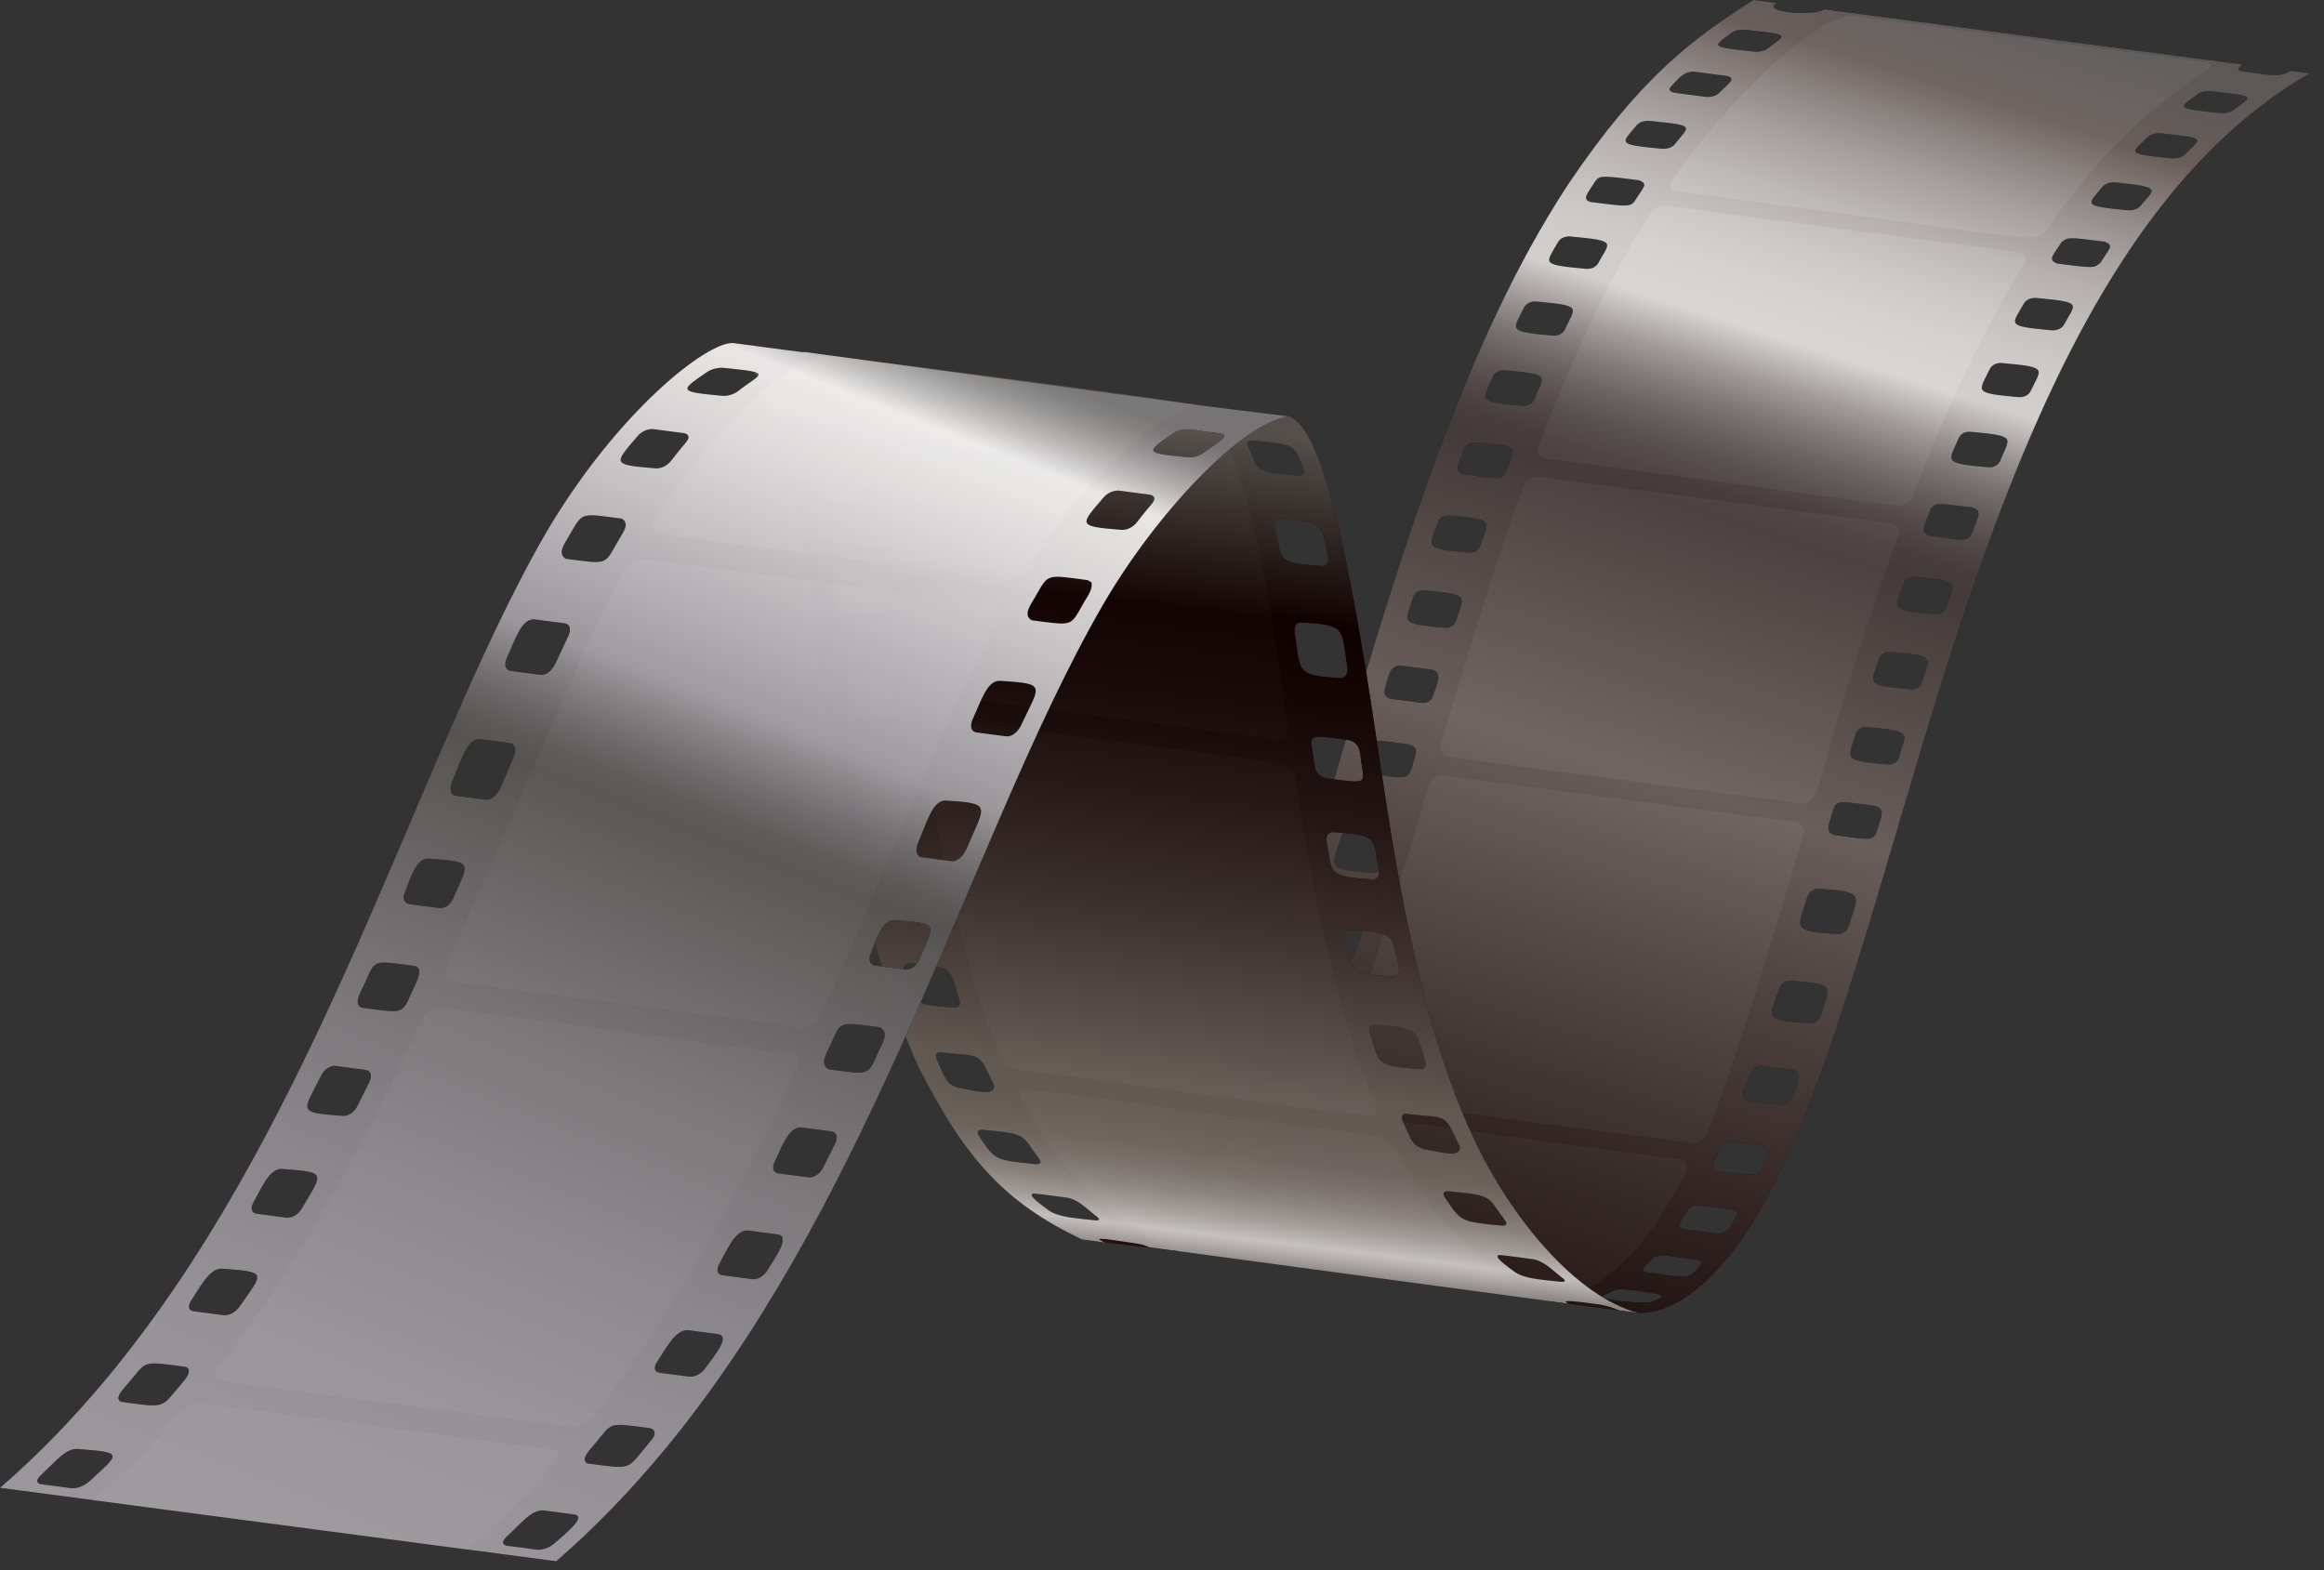 <?xml version="1.0" encoding="UTF-8"?> <svg xmlns="http://www.w3.org/2000/svg" width="148" height="100" viewBox="0 0 148 100" fill="none"><rect x="0" y="0" width="148" height="100" fill="#333333" stroke="none"/><path opacity="0.9" d="M147.083 4.676L145.874 4.516C145.076 4.976 144.656 4.776 142.777 4.533C142.701 4.51 142.6 4.478 142.524 4.454C142.648 4.2 142.725 4.155 142.803 4.11L116.208 0.6C115.44 1.047 112.109 0.786 113.137 0.195L111.663 0C107.803 2.462 104.482 4.893 99.85 11.76C99.849 11.762 99.847 11.764 99.846 11.767C99.843 11.771 99.841 11.775 99.838 11.779C96.548 16.803 93.883 22.698 91.577 28.907C89.27 35.12 87.322 41.645 85.468 47.925C83.015 56.233 80.795 63.846 78.189 69.475H78.187C75.643 74.966 72.726 78.572 68.9 78.94L75.09 79.689C78.522 79.215 81.216 76.102 83.573 71.361C84.29 70.469 83.364 70.73 106.92 73.839C107.425 73.899 107.547 74.253 107.381 74.6C105.024 79.341 102.096 82.392 98.664 82.867L104.32 83.616C107.68 83.663 111.062 79.643 113.606 74.154H113.608C116.216 68.522 118.437 60.902 120.886 52.608C122.741 46.325 124.691 39.795 127 33.579C129.308 27.367 131.976 21.468 135.269 16.443C138.513 11.492 142.367 7.392 147.083 4.676ZM136.313 13.115C136.14 13.314 135.811 13.422 135.476 13.389C132.555 13.104 132.924 13.078 133.902 11.881C134.08 11.686 134.402 11.585 134.742 11.619C137.893 11.934 137.111 12.088 136.313 13.115ZM139.13 9.852C138.943 10.026 138.605 10.116 138.269 10.082C135.332 9.784 135.697 9.778 136.788 8.713C136.979 8.545 137.319 8.459 137.655 8.493C140.698 8.805 140.125 8.823 139.13 9.852ZM142.233 7.012C142.029 7.16 141.679 7.233 141.343 7.198C138.435 6.892 138.758 6.888 139.963 5.985C140.169 5.846 140.52 5.779 140.856 5.815C143.907 6.141 143.329 6.132 142.233 7.012ZM118.106 1.029L140.401 3.972C140.858 4.067 140.792 4.15 140.805 4.277C139.853 5.088 135.454 7.19 130.265 14.728C129.503 15.53 130.172 15.268 106.844 12.188C106.401 12.15 106.26 11.874 106.413 11.579C109.742 6.742 115.658 0.812 118.106 1.029ZM98.487 29.201C98.027 29.099 97.853 28.858 97.952 28.464C99.999 23.106 102.33 18.012 105.12 13.549C105.273 13.295 105.53 13.08 106.23 13.123L128.525 16.066C128.987 16.162 129.13 16.363 128.973 16.698C126.183 21.161 123.852 26.255 121.805 31.613C121.603 32.058 121.515 32.275 120.294 32.138C118.177 31.901 112.716 31.079 98.487 29.201ZM120.893 34.069C115.126 50.011 116.302 51.242 114.626 51.162L92.331 48.219C91.68 48.074 91.725 47.666 91.747 47.47C93.369 41.99 95.076 36.351 97.04 30.92C97.231 30.531 97.561 30.354 98.051 30.377L120.346 33.32C120.999 33.464 120.928 33.872 120.893 34.069ZM110.297 2.069C110.503 1.93 110.854 1.863 111.191 1.899C114.247 2.226 113.662 2.217 112.567 3.096C112.36 3.247 112.019 3.318 111.677 3.282C108.769 2.974 109.093 2.971 110.297 2.069ZM106.393 5.531C106.95 4.954 107.241 4.501 107.989 4.577L109.929 4.833C110.671 4.954 110.004 5.376 109.464 5.936C109.274 6.113 108.945 6.201 108.603 6.166L106.663 5.91C106.346 5.859 106.24 5.71 106.393 5.531ZM104.236 7.965C104.414 7.77 104.735 7.669 105.075 7.703C108.076 8.002 107.586 7.989 106.647 9.199C106.474 9.398 106.145 9.506 105.81 9.473C102.899 9.187 103.254 9.168 104.236 7.965ZM101.055 12.391C101.109 12.272 101.208 12.131 101.323 11.955C101.419 11.808 101.516 11.661 101.614 11.516C101.771 11.291 101.945 11.244 102.404 11.26C102.762 11.273 103.339 11.347 104.365 11.478C104.913 11.686 104.715 11.874 104.394 12.36C104.393 12.361 104.393 12.361 104.393 12.362C104.389 12.368 104.386 12.372 104.382 12.378C104.286 12.525 104.19 12.673 104.094 12.822C103.914 13.045 103.762 13.107 103.278 13.086C102.917 13.071 102.344 12.997 101.345 12.87C100.977 12.816 100.961 12.599 101.055 12.391ZM99.24 15.388C99.387 15.159 99.696 15.032 100.029 15.063C103.034 15.346 102.524 15.381 101.763 16.786C101.617 17.023 101.314 17.151 100.975 17.119C98.049 16.844 98.433 16.82 99.24 15.388ZM97.067 19.56C97.204 19.314 97.506 19.175 97.838 19.205C100.83 19.478 100.33 19.537 99.64 21.014C99.504 21.268 99.208 21.407 98.869 21.376C95.934 21.105 96.341 21.062 97.067 19.56ZM95.082 23.961C95.21 23.699 95.499 23.555 95.835 23.585C98.813 23.854 98.347 23.877 97.697 25.463C97.573 25.724 97.276 25.874 96.942 25.844C94.008 25.58 94.41 25.552 95.082 23.961ZM93.051 29.097C93.121 28.909 93.191 28.721 93.262 28.533C93.6 28.106 93.6 28.106 95.938 28.403C96.539 28.592 96.342 28.91 96.121 29.506C95.675 30.707 95.796 30.543 93.234 30.205C92.64 30.016 92.831 29.69 93.051 29.097ZM91.579 33.232C91.69 32.959 91.974 32.802 92.304 32.831C95.29 33.092 94.802 33.171 94.257 34.797C94.147 35.072 93.869 35.224 93.53 35.194C90.591 34.932 91.016 34.878 91.579 33.232ZM90.008 38.006C90.113 37.731 90.394 37.571 90.723 37.6C93.69 37.858 93.225 37.936 92.712 39.574C92.607 39.854 92.331 40.01 91.993 39.979C89.049 39.717 89.482 39.663 90.008 38.006ZM88.176 43.958C88.407 43.186 88.45 42.324 89.233 42.393L91.173 42.649C91.947 42.785 91.48 43.589 91.247 44.363C91.148 44.637 90.868 44.796 90.535 44.766L88.595 44.51C88.274 44.453 88.11 44.236 88.176 43.958ZM86.937 48.127C87.288 46.941 87.153 47.071 89.748 47.414C90.352 47.603 90.19 47.921 90.011 48.525C89.661 49.711 89.801 49.619 87.182 49.274C86.598 49.078 86.757 48.735 86.937 48.127ZM85.43 53.211C85.551 52.864 85.842 52.656 86.173 52.681C89.137 52.905 88.685 53.018 88.064 55.071C87.943 55.413 87.657 55.609 87.317 55.582C84.344 55.346 84.819 55.252 85.43 53.211ZM83.636 59.036C83.757 58.712 84.049 58.519 84.378 58.545C87.341 58.779 86.896 58.885 86.269 60.79C86.146 61.11 85.859 61.292 85.518 61.264C82.546 61.017 83.024 60.947 83.636 59.036ZM75.474 79.013C75.088 79.158 71.946 78.834 72.403 78.608C73.085 78.313 73.154 78.119 73.889 78.203C76.981 78.558 76.295 78.658 75.474 79.013ZM78.068 77.236C77.91 77.369 77.597 77.428 77.252 77.39L75.312 77.134C74.61 77.025 75.083 76.775 75.582 76.231C75.739 76.08 76.053 76.005 76.382 76.04L78.322 76.296C79.028 76.409 78.594 76.732 78.068 77.236ZM80.384 74.383C80.241 74.573 79.939 74.67 79.596 74.635L77.656 74.379C76.922 74.258 77.444 73.797 77.843 73.135C77.986 72.928 78.29 72.815 78.62 72.847L80.56 73.103C81.291 73.225 80.809 73.738 80.384 74.383ZM82.732 70.075H82.73C82.649 70.25 82.568 70.423 82.486 70.594C82.123 70.975 82.123 70.975 79.777 70.676C79.226 70.456 79.407 70.212 79.658 69.673H79.66C79.741 69.498 79.822 69.321 79.902 69.143C80.262 68.736 80.262 68.736 82.599 69.034C83.18 69.213 82.984 69.533 82.732 70.075ZM83.671 66.431C80.69 66.172 81.187 66.103 81.814 64.39C81.937 64.099 82.23 63.93 82.56 63.958C85.508 64.208 85.089 64.287 84.429 66.015C84.304 66.297 84.007 66.46 83.671 66.431ZM85.128 69.811C84.666 69.71 84.505 69.484 84.621 69.1C86.884 63.888 88.871 57.203 90.984 50.053C91.256 49.371 91.802 49.395 91.982 49.403L114.277 52.346C114.936 52.493 114.888 52.993 114.837 53.202C111.402 64.829 109.641 69.866 108.809 71.916C108.432 72.845 107.881 72.796 107.423 72.754L85.128 69.811ZM105.14 82.929C104.752 83.075 101.611 82.75 102.069 82.524C102.751 82.229 102.82 82.035 103.555 82.12C106.646 82.474 105.961 82.574 105.14 82.929ZM107.733 81.152C107.575 81.285 107.262 81.344 106.917 81.306L104.977 81.05C104.275 80.941 104.748 80.691 105.247 80.147C105.404 79.996 105.718 79.921 106.047 79.956L107.987 80.212C108.685 80.323 108.262 80.646 107.733 81.152ZM110.05 78.299C109.909 78.486 109.599 78.585 109.262 78.551L107.322 78.295C106.588 78.174 107.11 77.713 107.509 77.051C107.651 76.844 107.956 76.731 108.286 76.763L110.226 77.019C110.947 77.14 110.475 77.653 110.05 78.299ZM112.617 73.478C112.576 73.622 112.491 73.791 112.398 73.991H112.396C112.315 74.166 112.233 74.339 112.152 74.51C112.018 74.774 111.842 74.833 111.275 74.8C110.913 74.779 110.356 74.708 109.443 74.591C109.054 74.522 109.03 74.27 109.136 73.997C109.181 73.882 109.249 73.748 109.324 73.588H109.326C109.407 73.413 109.488 73.236 109.568 73.058C109.694 72.796 109.852 72.738 110.26 72.738C110.608 72.738 111.189 72.812 112.265 72.949C112.64 73.025 112.688 73.232 112.617 73.478ZM114.095 69.931C113.97 70.212 113.672 70.375 113.337 70.346C110.356 70.089 110.853 70.017 111.48 68.305C111.603 68.014 111.896 67.845 112.226 67.873L114.166 68.129C114.939 68.27 114.387 69.166 114.095 69.931ZM115.936 64.706C115.815 65.021 115.52 65.207 115.185 65.18C112.209 64.936 112.691 64.858 113.302 62.952C113.423 62.628 113.715 62.435 114.045 62.461C117.004 62.694 116.562 62.801 115.936 64.706ZM117.73 58.987C117.611 59.323 117.318 59.524 116.984 59.498C114.02 59.266 114.483 59.179 115.097 57.127C115.218 56.78 115.51 56.572 115.84 56.597C118.803 56.82 118.351 56.935 117.73 58.987ZM119.677 52.44C119.326 53.626 119.462 53.534 116.849 53.189C116.265 52.994 116.423 52.651 116.603 52.042C116.953 50.856 116.819 50.986 119.414 51.329C120.016 51.519 119.856 51.836 119.677 52.44ZM120.913 48.279C120.813 48.553 120.533 48.711 120.201 48.682C117.255 48.425 117.695 48.355 118.191 46.714C118.293 46.434 118.564 46.279 118.899 46.308C121.855 46.569 121.406 46.636 120.913 48.279ZM122.379 43.49C122.275 43.766 121.993 43.925 121.66 43.895C118.688 43.633 119.154 43.559 119.675 41.921C119.78 41.646 120.061 41.486 120.39 41.515C123.357 41.773 122.892 41.852 122.379 43.49ZM123.924 38.712C123.816 38.983 123.531 39.138 123.197 39.109C120.243 38.848 120.684 38.787 121.245 37.148C121.356 36.876 121.64 36.718 121.971 36.747C124.946 37.006 124.47 37.083 123.924 38.712ZM125.787 33.422C125.341 34.623 125.457 34.458 122.9 34.12C122.306 33.931 122.497 33.605 122.717 33.013C122.787 32.825 122.857 32.637 122.928 32.449C123.266 32.022 123.266 32.022 125.604 32.319C126.203 32.509 126.007 32.828 125.787 33.422ZM127.363 29.379C127.238 29.64 126.942 29.789 126.608 29.76C123.658 29.498 124.091 29.432 124.748 27.877C124.876 27.615 125.165 27.471 125.502 27.501C128.49 27.771 127.997 27.832 127.363 29.379ZM129.306 24.93C129.171 25.18 128.868 25.322 128.534 25.292C125.602 25.024 126.006 24.979 126.732 23.476C126.869 23.23 127.171 23.091 127.503 23.121C130.497 23.393 129.994 23.455 129.306 24.93ZM131.429 20.702C131.284 20.936 130.975 21.066 130.641 21.035C127.691 20.76 128.113 20.712 128.906 19.303C129.052 19.074 129.362 18.947 129.695 18.978C132.676 19.26 132.194 19.289 131.429 20.702ZM134.048 16.294C133.952 16.441 133.856 16.589 133.76 16.738C133.352 17.085 133.352 17.085 131.01 16.786C130.475 16.578 130.673 16.352 130.988 15.87C131.085 15.723 131.182 15.576 131.279 15.431C131.689 15.094 131.689 15.094 134.03 15.393C134.587 15.606 134.374 15.797 134.048 16.294Z" fill="#160600"></path><path opacity="0.6" d="M92.333 48.219L114.628 51.162C116.303 51.241 115.128 50.011 120.895 34.069C120.93 33.873 121.001 33.465 120.348 33.32L98.053 30.377C97.564 30.354 97.233 30.532 97.042 30.92C95.078 36.35 93.371 41.989 91.749 47.47C91.727 47.666 91.681 48.074 92.333 48.219Z" fill="#41342A"></path><path opacity="0.6" d="M128.524 16.066L106.229 13.123C105.529 13.08 105.271 13.295 105.119 13.549C102.329 18.012 99.998 23.106 97.951 28.464C97.851 28.858 98.026 29.098 98.486 29.201C112.715 31.079 118.176 31.901 120.293 32.138C121.514 32.275 121.602 32.058 121.804 31.613C123.851 26.255 126.182 21.161 128.972 16.698C129.129 16.363 128.987 16.163 128.524 16.066Z" fill="#41342A"></path><path opacity="0.6" d="M106.842 12.188C130.17 15.267 129.502 15.529 130.263 14.728C135.452 7.19 139.851 5.088 140.803 4.277C140.79 4.15 140.856 4.067 140.399 3.972L118.105 1.029C115.657 0.812 109.741 6.743 106.411 11.579C106.258 11.874 106.399 12.15 106.842 12.188Z" fill="#41342A"></path><path opacity="0.6" d="M85.128 69.811L107.423 72.754C107.881 72.796 108.432 72.844 108.809 71.916C109.64 69.866 111.401 64.829 114.836 53.202C114.887 52.994 114.935 52.493 114.276 52.346L91.981 49.403C91.801 49.395 91.255 49.371 90.983 50.053C88.87 57.203 86.883 63.888 84.62 69.1C84.505 69.484 84.666 69.71 85.128 69.811Z" fill="#41342A"></path><path opacity="0.6" d="M107.379 74.599C107.545 74.252 107.423 73.898 106.918 73.838C83.362 70.729 84.288 70.468 83.571 71.36C81.214 76.101 78.52 79.214 75.088 79.688L98.662 82.865C102.095 82.392 105.022 79.34 107.379 74.599Z" fill="#41342A"></path><path opacity="0.8" d="M147.083 4.676L145.874 4.516C145.076 4.976 144.656 4.776 142.777 4.533C142.701 4.51 142.6 4.478 142.524 4.454C142.648 4.2 142.725 4.155 142.803 4.11L116.208 0.6C115.44 1.047 112.109 0.786 113.137 0.195L111.663 0C107.803 2.462 104.482 4.893 99.85 11.76C99.849 11.762 99.847 11.764 99.846 11.767C99.843 11.771 99.841 11.775 99.838 11.779C96.548 16.803 93.883 22.698 91.577 28.907C89.27 35.12 87.322 41.645 85.468 47.925C83.015 56.233 80.795 63.846 78.189 69.475H78.187C75.643 74.966 72.726 78.572 68.9 78.94L75.09 79.689L98.664 82.866L104.32 83.615C107.68 83.662 111.062 79.642 113.606 74.153H113.608C116.216 68.521 118.437 60.901 120.886 52.607C122.741 46.324 124.691 39.794 127 33.578C129.308 27.366 131.976 21.467 135.269 16.442C138.513 11.492 142.367 7.392 147.083 4.676ZM136.313 13.115C136.14 13.314 135.811 13.422 135.476 13.389C132.555 13.104 132.924 13.078 133.902 11.881C134.08 11.686 134.402 11.585 134.742 11.619C137.893 11.934 137.111 12.088 136.313 13.115ZM107.963 72.752C107.84 72.775 107.717 72.775 107.598 72.768C107.718 72.775 107.841 72.775 107.963 72.752ZM106.404 11.98C106.476 12.091 106.622 12.169 106.843 12.188C106.622 12.169 106.476 12.09 106.404 11.98ZM139.13 9.852C138.943 10.026 138.605 10.116 138.269 10.082C135.332 9.784 135.697 9.778 136.788 8.713C136.979 8.545 137.319 8.459 137.655 8.493C140.698 8.805 140.125 8.823 139.13 9.852ZM142.233 7.012C142.029 7.16 141.679 7.233 141.343 7.198C138.435 6.892 138.758 6.888 139.963 5.985C140.169 5.846 140.52 5.779 140.856 5.815C143.907 6.141 143.329 6.132 142.233 7.012ZM110.297 2.069C110.503 1.93 110.854 1.863 111.191 1.899C114.247 2.226 113.662 2.217 112.567 3.096C112.36 3.247 112.019 3.318 111.677 3.282C108.769 2.974 109.093 2.971 110.297 2.069ZM106.393 5.531C106.95 4.954 107.241 4.501 107.989 4.577L109.929 4.833C110.671 4.954 110.004 5.376 109.464 5.936C109.274 6.113 108.945 6.201 108.603 6.166L106.663 5.91C106.346 5.859 106.24 5.71 106.393 5.531ZM104.236 7.965C104.414 7.77 104.735 7.669 105.075 7.703C108.076 8.002 107.586 7.989 106.647 9.199C106.474 9.398 106.145 9.506 105.81 9.473C102.899 9.187 103.254 9.168 104.236 7.965ZM101.055 12.391C101.109 12.272 101.208 12.131 101.323 11.955C101.419 11.808 101.516 11.661 101.614 11.516C101.771 11.291 101.945 11.244 102.404 11.26C102.762 11.273 103.339 11.347 104.365 11.478C104.913 11.686 104.715 11.874 104.394 12.36C104.393 12.361 104.393 12.361 104.393 12.362C104.389 12.368 104.386 12.372 104.382 12.378C104.286 12.525 104.19 12.673 104.094 12.822C103.914 13.045 103.762 13.107 103.278 13.086C102.917 13.071 102.344 12.997 101.345 12.87C100.977 12.816 100.961 12.599 101.055 12.391ZM99.24 15.388C99.387 15.159 99.696 15.032 100.029 15.063C103.034 15.346 102.524 15.381 101.763 16.786C101.617 17.023 101.314 17.151 100.975 17.119C98.049 16.844 98.433 16.82 99.24 15.388ZM97.067 19.56C97.204 19.314 97.506 19.175 97.838 19.205C100.83 19.478 100.33 19.537 99.64 21.014C99.504 21.268 99.208 21.407 98.869 21.376C95.934 21.105 96.341 21.062 97.067 19.56ZM95.082 23.961C95.21 23.699 95.499 23.555 95.835 23.585C98.813 23.854 98.347 23.877 97.697 25.463C97.573 25.724 97.276 25.874 96.942 25.844C94.008 25.58 94.41 25.552 95.082 23.961ZM93.051 29.097C93.121 28.909 93.191 28.721 93.262 28.533C93.6 28.106 93.6 28.106 95.938 28.403C96.539 28.592 96.342 28.91 96.121 29.506C95.675 30.707 95.796 30.543 93.234 30.205C92.64 30.016 92.831 29.69 93.051 29.097ZM91.579 33.232C91.69 32.959 91.974 32.802 92.304 32.831C95.29 33.092 94.802 33.171 94.257 34.797C94.147 35.072 93.869 35.224 93.53 35.194C90.591 34.932 91.016 34.878 91.579 33.232ZM90.008 38.006C90.113 37.731 90.394 37.571 90.723 37.6C93.69 37.858 93.225 37.936 92.712 39.574C92.607 39.854 92.331 40.01 91.993 39.979C89.049 39.717 89.482 39.663 90.008 38.006ZM88.176 43.958C88.407 43.186 88.45 42.324 89.233 42.393L91.173 42.649C91.947 42.785 91.48 43.589 91.247 44.363C91.148 44.637 90.868 44.796 90.535 44.766L88.595 44.51C88.274 44.453 88.11 44.236 88.176 43.958ZM86.937 48.127C87.288 46.941 87.153 47.071 89.748 47.414C90.352 47.603 90.19 47.921 90.011 48.525C89.661 49.711 89.801 49.619 87.182 49.274C86.598 49.078 86.757 48.735 86.937 48.127ZM85.43 53.211C85.551 52.864 85.842 52.656 86.173 52.681C89.137 52.905 88.685 53.018 88.064 55.071C87.943 55.413 87.657 55.609 87.317 55.582C84.344 55.346 84.819 55.252 85.43 53.211ZM83.636 59.036C83.757 58.712 84.049 58.519 84.378 58.545C87.341 58.779 86.896 58.885 86.269 60.79C86.146 61.11 85.859 61.292 85.518 61.264C82.546 61.017 83.024 60.947 83.636 59.036ZM81.814 64.391C81.937 64.1 82.23 63.931 82.56 63.959C85.508 64.209 85.089 64.288 84.429 66.016C84.304 66.298 84.006 66.461 83.671 66.431C80.69 66.172 81.187 66.104 81.814 64.391ZM79.658 69.672H79.66C79.741 69.497 79.822 69.32 79.902 69.142C80.262 68.735 80.262 68.735 82.599 69.033C83.18 69.213 82.984 69.533 82.732 70.075H82.73C82.649 70.25 82.568 70.423 82.486 70.594C82.123 70.975 82.123 70.975 79.777 70.676C79.226 70.456 79.408 70.212 79.658 69.672ZM77.843 73.134C77.986 72.927 78.29 72.814 78.62 72.846L80.56 73.102C81.291 73.225 80.809 73.737 80.384 74.383C80.241 74.573 79.939 74.67 79.596 74.635L77.656 74.379C76.922 74.258 77.444 73.797 77.843 73.134ZM75.582 76.231C75.739 76.08 76.053 76.005 76.382 76.04L78.322 76.296C79.029 76.409 78.594 76.733 78.068 77.236C77.91 77.369 77.597 77.428 77.252 77.39L75.312 77.134C74.61 77.025 75.083 76.775 75.582 76.231ZM72.403 78.608C73.085 78.313 73.154 78.119 73.889 78.203C76.982 78.558 76.296 78.658 75.474 79.013C75.088 79.159 71.945 78.835 72.403 78.608ZM107.379 74.599C107.421 74.512 107.444 74.425 107.448 74.342C107.444 74.426 107.421 74.513 107.379 74.599C105.906 77.562 104.21 79.865 102.307 81.292C104.21 79.866 105.906 77.562 107.379 74.599ZM105.14 82.929C104.752 83.075 101.611 82.75 102.069 82.524C102.751 82.229 102.82 82.035 103.555 82.12C106.646 82.474 105.961 82.574 105.14 82.929ZM107.733 81.152C107.575 81.285 107.262 81.344 106.917 81.306L104.977 81.05C104.275 80.941 104.748 80.691 105.247 80.147C105.404 79.996 105.718 79.921 106.047 79.956L107.987 80.212C108.685 80.323 108.262 80.646 107.733 81.152ZM110.05 78.299C109.909 78.486 109.599 78.585 109.262 78.551L107.322 78.295C106.588 78.174 107.11 77.713 107.509 77.051C107.651 76.844 107.956 76.731 108.286 76.763L110.226 77.019C110.947 77.14 110.475 77.653 110.05 78.299ZM112.617 73.478C112.576 73.622 112.491 73.791 112.398 73.991H112.396C112.315 74.166 112.233 74.339 112.152 74.51C112.018 74.774 111.842 74.833 111.275 74.8C110.913 74.779 110.356 74.708 109.443 74.591C109.054 74.522 109.03 74.27 109.136 73.997C109.181 73.882 109.249 73.748 109.324 73.588H109.326C109.407 73.413 109.488 73.236 109.568 73.058C109.694 72.796 109.852 72.738 110.26 72.738C110.608 72.738 111.189 72.812 112.265 72.949C112.64 73.025 112.688 73.232 112.617 73.478ZM114.095 69.931C113.97 70.212 113.672 70.375 113.337 70.346C110.356 70.089 110.853 70.017 111.48 68.305C111.603 68.014 111.896 67.845 112.226 67.873L114.166 68.129C114.939 68.27 114.387 69.166 114.095 69.931ZM115.936 64.706C115.815 65.021 115.52 65.207 115.185 65.18C112.209 64.936 112.691 64.858 113.302 62.952C113.423 62.628 113.715 62.435 114.045 62.461C117.004 62.694 116.562 62.801 115.936 64.706ZM117.73 58.987C117.611 59.323 117.318 59.524 116.984 59.498C114.02 59.266 114.483 59.179 115.097 57.127C115.218 56.78 115.51 56.572 115.84 56.597C118.803 56.82 118.351 56.935 117.73 58.987ZM119.677 52.44C119.326 53.626 119.462 53.534 116.849 53.189C116.265 52.994 116.423 52.651 116.603 52.042C116.953 50.856 116.819 50.986 119.414 51.329C120.016 51.519 119.856 51.836 119.677 52.44ZM120.913 48.279C120.813 48.553 120.533 48.711 120.201 48.682C117.255 48.425 117.695 48.355 118.191 46.714C118.293 46.434 118.564 46.279 118.899 46.308C121.855 46.569 121.406 46.636 120.913 48.279ZM122.379 43.49C122.275 43.766 121.993 43.925 121.66 43.895C118.688 43.633 119.154 43.559 119.675 41.921C119.78 41.646 120.061 41.486 120.39 41.515C123.357 41.773 122.892 41.852 122.379 43.49ZM123.924 38.712C123.816 38.983 123.531 39.138 123.197 39.109C120.243 38.848 120.684 38.787 121.245 37.148C121.356 36.876 121.64 36.718 121.971 36.747C124.946 37.006 124.47 37.083 123.924 38.712ZM125.787 33.422C125.341 34.623 125.457 34.458 122.9 34.12C122.306 33.931 122.497 33.605 122.717 33.013C122.787 32.825 122.857 32.637 122.928 32.449C123.266 32.022 123.266 32.022 125.604 32.319C126.203 32.509 126.007 32.828 125.787 33.422ZM127.363 29.379C127.238 29.64 126.942 29.789 126.608 29.76C123.658 29.498 124.091 29.432 124.748 27.877C124.876 27.615 125.165 27.471 125.502 27.501C128.49 27.771 127.997 27.832 127.363 29.379ZM129.306 24.93C129.171 25.18 128.868 25.322 128.534 25.292C125.602 25.024 126.006 24.979 126.732 23.476C126.869 23.23 127.171 23.091 127.503 23.121C130.497 23.393 129.994 23.455 129.306 24.93ZM131.429 20.702C131.284 20.936 130.975 21.066 130.641 21.035C127.691 20.76 128.113 20.712 128.906 19.303C129.052 19.074 129.362 18.947 129.695 18.978C132.676 19.26 132.194 19.289 131.429 20.702ZM134.048 16.294C133.952 16.441 133.856 16.589 133.76 16.738C133.352 17.085 133.352 17.085 131.01 16.786C130.475 16.578 130.673 16.352 130.988 15.87C131.085 15.723 131.182 15.576 131.279 15.431C131.689 15.094 131.689 15.094 134.03 15.393C134.587 15.606 134.374 15.797 134.048 16.294Z" fill="url(#paint0_linear_3520_186)"></path><path opacity="0.9" d="M104.315 83.612C100.395 82.586 96.25 77.613 93.878 72.567C90.626 65.637 89.111 56.791 87.904 48.704H87.907C86.407 38.652 84.596 27.347 82.099 26.521C82.099 26.521 77.523 25.979 76.271 25.793C72.354 25.082 48.195 22.045 48.195 22.045L46.678 21.845C49.934 25.009 50.985 33.976 52.485 44.025H52.482C52.482 44.026 54.422 58.989 58.452 67.879C61.514 73.922 64.051 76.608 68.894 78.936L70.369 79.131C69.277 78.671 70.949 79.003 72.206 79.169C72.724 79.251 72.784 79.267 73.209 79.443L75.09 79.689C70.747 77.893 67.348 74.423 65.034 70.003C64.721 68.951 64.07 69.232 87.753 72.358C88.117 72.462 88.529 72.58 88.887 73.152C91.201 77.572 94.321 81.071 98.664 82.867L99.874 83.027C99.146 82.683 101.042 82.976 101.872 83.085C102.389 83.167 102.692 83.281 103.106 83.453C103.106 83.453 103.103 83.453 103.102 83.453L104.315 83.612ZM84.583 35.479C84.643 35.845 84.468 36.076 84.147 36.052C81.195 35.836 81.679 35.681 81.175 33.564C81.108 33.216 81.268 33.015 81.591 33.041C84.402 33.264 84.12 33.276 84.583 35.479ZM85.348 43.187C82.447 43.005 82.85 42.797 82.449 40.282C82.398 39.861 82.569 39.614 82.895 39.636C85.749 39.831 85.416 39.96 85.802 42.501C85.852 42.938 85.674 43.207 85.348 43.187ZM86.697 48.542H86.694C86.907 49.968 87.096 49.915 84.388 49.558C83.701 49.325 83.731 48.869 83.623 48.14H83.626C83.414 46.719 83.239 46.782 85.931 47.137C86.622 47.368 86.587 47.807 86.697 48.542ZM79.831 28.062C82.615 28.333 82.405 28.333 83.016 29.889C83.105 30.157 82.949 30.318 82.627 30.29C79.669 30.024 80.204 29.919 79.475 28.398C79.375 28.16 79.511 28.031 79.831 28.062ZM84.478 53.546C84.433 53.188 84.613 52.973 84.935 52.997C87.821 53.216 87.434 53.352 87.814 55.469C87.861 55.824 87.682 56.036 87.357 56.011C84.52 55.792 84.844 55.694 84.478 53.546ZM76.788 26.17C79.872 29.024 81.475 42.669 82.02 46.373C82.044 46.841 81.803 47.102 81.359 47.091C57.251 43.909 58.446 44.385 58.167 43.225C56.985 35.185 55.273 25.78 53.385 23.257C53.353 23.214 76.58 26.178 76.788 26.17ZM54.917 31.563C54.979 31.936 54.808 32.161 54.481 32.136C51.528 31.917 52.015 31.772 51.509 29.648C51.442 29.3 51.601 29.099 51.925 29.125L53.865 29.381C54.668 29.528 54.735 30.697 54.917 31.563ZM55.682 39.271C52.779 39.085 53.184 38.882 52.783 36.366C52.732 35.945 52.903 35.698 53.229 35.72L55.169 35.976C55.994 36.135 55.953 37.382 56.136 38.585C56.186 39.023 56.008 39.292 55.682 39.271ZM57.031 44.626H57.028C57.241 46.052 57.435 46 54.722 45.642C54.036 45.41 54.066 44.958 53.957 44.224H53.96C53.748 42.804 53.572 42.866 56.265 43.221C56.957 43.451 56.922 43.891 57.031 44.626ZM50.165 24.146C52.914 24.414 52.743 24.428 53.35 25.973C53.441 26.246 53.288 26.403 52.961 26.373C50.002 26.105 50.541 26.008 49.809 24.482C49.709 24.244 49.846 24.115 50.165 24.146ZM55.269 49.081L57.209 49.337C57.998 49.484 57.995 50.7 58.148 51.553C58.197 51.914 58.021 52.121 57.691 52.095L55.751 51.839C55.422 51.778 55.157 51.506 55.076 51.147C54.93 50.326 54.472 49.021 55.269 49.081ZM56.01 55.842C55.948 55.487 56.116 55.273 56.438 55.298C59.329 55.519 58.909 55.579 59.422 57.736C59.489 58.087 59.324 58.297 59.001 58.272C56.187 58.05 56.478 57.962 56.01 55.842ZM57.573 61.86C57.486 61.526 57.638 61.327 57.96 61.352L59.9 61.608C60.69 61.751 60.82 62.85 61.096 63.677C61.192 64.011 61.048 64.201 60.722 64.174C57.937 63.944 58.192 63.878 57.573 61.86ZM59.931 68.086C59.832 67.875 59.735 67.662 59.639 67.447C59.599 67.111 59.572 67.198 59.77 67.007C62.333 67.298 62.3 66.995 62.997 68.48C63.096 68.691 63.197 68.901 63.299 69.108C63.432 69.919 61.845 69.381 61.043 69.279C60.345 69.08 60.246 68.759 59.931 68.086ZM69.854 77.485C70.092 77.674 70.005 77.748 69.703 77.715C68.455 77.579 67.404 77.521 66.783 77.08C66.367 76.767 65.331 76.052 65.835 76.011C65.949 76.002 68.038 76.291 67.925 76.273C68.696 76.395 69.171 76.971 69.854 77.485ZM66.178 73.799C66.349 74.04 66.256 74.17 65.936 74.138C63.249 73.873 63.381 73.854 62.337 72.333C62.177 72.078 62.281 71.925 62.596 71.955C65.53 72.227 65 72.269 66.178 73.799ZM64.846 68.112C64.348 68.004 63.991 67.732 63.754 67.281C61.123 61.053 59.731 53.513 58.642 46.412C58.612 45.908 58.824 45.667 59.29 45.678C83.366 48.856 82.203 48.368 82.494 49.56C83.583 56.66 84.975 64.201 87.606 70.429C87.893 71.487 88.615 71.25 64.846 68.112ZM85.676 59.758C85.614 59.403 85.782 59.189 86.104 59.214C89.003 59.436 88.597 59.588 89.088 61.652C89.155 62.003 88.99 62.213 88.666 62.188C85.857 61.969 86.144 61.88 85.676 59.758ZM87.239 65.776C87.153 65.442 87.304 65.242 87.626 65.268C90.536 65.503 90.108 65.636 90.762 67.593C90.856 67.921 90.709 68.116 90.388 68.09C87.603 67.863 87.857 67.792 87.239 65.776ZM89.597 72.002C89.499 71.791 89.401 71.578 89.305 71.363C89.265 71.027 89.238 71.114 89.436 70.923C91.994 71.214 91.966 70.911 92.663 72.396C92.762 72.607 92.863 72.816 92.965 73.024C93.093 73.835 91.511 73.297 90.709 73.195C90.011 72.996 89.912 72.675 89.597 72.002ZM92.002 76.249C91.842 75.993 91.946 75.841 92.261 75.871C95.196 76.143 94.666 76.185 95.844 77.715C96.014 77.956 95.922 78.086 95.602 78.054C92.921 77.791 93.047 77.772 92.002 76.249ZM99.369 81.631C98.124 81.496 97.068 81.436 96.448 80.996C96.032 80.683 94.996 79.967 95.5 79.927C95.614 79.918 97.703 80.207 97.59 80.189C98.359 80.311 98.848 80.895 99.52 81.401C99.724 81.563 99.705 81.667 99.369 81.631Z" fill="#160600"></path><path opacity="0.6" d="M87.606 70.43C84.975 64.202 83.583 56.661 82.494 49.561C82.203 48.369 83.365 48.857 59.29 45.679C58.824 45.668 58.611 45.908 58.642 46.413C59.731 53.514 61.123 61.054 63.754 67.282C63.991 67.733 64.348 68.005 64.846 68.113C88.614 71.25 87.892 71.487 87.606 70.43Z" fill="#41342A"></path><path opacity="0.6" d="M81.358 47.091C81.802 47.102 82.043 46.841 82.019 46.373C81.474 42.668 79.871 29.024 76.787 26.17C76.579 26.178 53.352 23.214 53.385 23.257C55.273 25.779 56.985 35.185 58.167 43.225C58.446 44.385 57.25 43.909 81.358 47.091Z" fill="#41342A"></path><path opacity="0.6" d="M88.885 73.151C88.527 72.58 88.115 72.461 87.751 72.357C64.067 69.231 64.719 68.95 65.032 70.002C67.346 74.422 70.745 77.892 75.088 79.688L98.662 82.865C94.319 81.07 91.199 77.572 88.885 73.151Z" fill="#41342A"></path><path opacity="0.9" d="M104.315 83.612C100.395 82.586 96.25 77.613 93.878 72.567C90.626 65.637 89.111 56.791 87.904 48.704H87.907C86.407 38.652 84.596 27.347 82.099 26.521C82.099 26.521 77.523 25.979 76.271 25.793C72.354 25.082 48.195 22.045 48.195 22.045L46.678 21.845C49.934 25.009 50.985 33.976 52.485 44.025H52.482C52.482 44.026 54.422 58.989 58.452 67.879C61.514 73.922 64.051 76.608 68.894 78.936L70.369 79.131C69.277 78.671 70.949 79.003 72.206 79.169C72.724 79.251 72.784 79.267 73.209 79.443L75.09 79.689L98.664 82.866L99.874 83.026C99.146 82.682 101.042 82.975 101.872 83.084C102.389 83.166 102.692 83.28 103.106 83.452C103.106 83.452 103.103 83.452 103.102 83.452L104.315 83.612ZM95.844 77.715C96.014 77.956 95.922 78.086 95.602 78.054C92.922 77.791 93.048 77.772 92.003 76.249C91.843 75.993 91.947 75.841 92.262 75.871C95.195 76.143 94.666 76.185 95.844 77.715ZM85.931 47.137C86.622 47.368 86.588 47.807 86.697 48.542H86.694C86.907 49.968 87.096 49.915 84.388 49.558C83.701 49.325 83.731 48.869 83.623 48.14H83.626C83.414 46.719 83.239 46.782 85.931 47.137ZM82.449 40.282C82.398 39.861 82.569 39.614 82.895 39.636C85.749 39.831 85.416 39.96 85.802 42.501C85.852 42.938 85.673 43.208 85.348 43.187C82.447 43.004 82.85 42.797 82.449 40.282ZM90.763 67.593C90.857 67.921 90.71 68.116 90.389 68.09C87.604 67.863 87.858 67.792 87.239 65.776C87.153 65.442 87.304 65.242 87.626 65.268C90.536 65.503 90.108 65.637 90.763 67.593ZM92.663 72.396C92.762 72.607 92.863 72.816 92.965 73.024C93.093 73.835 91.511 73.297 90.709 73.195C90.01 72.996 89.912 72.675 89.597 72.002H89.598C89.499 71.791 89.402 71.578 89.306 71.363C89.266 71.027 89.239 71.114 89.437 70.923C91.993 71.214 91.966 70.911 92.663 72.396ZM84.583 35.479C84.643 35.845 84.468 36.076 84.147 36.052C81.195 35.836 81.679 35.681 81.175 33.564C81.108 33.216 81.268 33.015 81.591 33.041C84.402 33.264 84.12 33.276 84.583 35.479ZM79.831 28.062C82.615 28.333 82.405 28.333 83.016 29.889C83.105 30.157 82.949 30.318 82.627 30.29C79.669 30.024 80.204 29.919 79.475 28.398C79.375 28.16 79.511 28.031 79.831 28.062ZM84.478 53.546C84.433 53.188 84.613 52.973 84.935 52.997C87.821 53.216 87.434 53.352 87.814 55.469C87.861 55.824 87.682 56.036 87.357 56.011C84.52 55.792 84.844 55.694 84.478 53.546ZM86.104 59.213C89.003 59.435 88.597 59.587 89.088 61.651C89.155 62.002 88.99 62.212 88.666 62.187C85.857 61.969 86.144 61.88 85.675 59.758C85.614 59.402 85.782 59.189 86.104 59.213ZM54.917 31.563C54.979 31.936 54.808 32.161 54.481 32.136C51.528 31.917 52.015 31.772 51.509 29.648C51.442 29.3 51.601 29.099 51.925 29.125L53.865 29.381C54.668 29.528 54.735 30.697 54.917 31.563ZM55.682 39.271C52.779 39.085 53.184 38.882 52.783 36.366C52.732 35.945 52.903 35.698 53.229 35.72L55.169 35.976C55.994 36.135 55.953 37.382 56.136 38.585C56.186 39.023 56.008 39.292 55.682 39.271ZM57.031 44.626H57.028C57.241 46.052 57.435 46 54.722 45.642C54.036 45.41 54.066 44.958 53.957 44.224H53.96C53.748 42.804 53.572 42.866 56.265 43.221C56.957 43.451 56.922 43.891 57.031 44.626ZM50.165 24.146C52.914 24.414 52.743 24.428 53.35 25.973C53.441 26.246 53.288 26.403 52.961 26.373C50.002 26.105 50.541 26.008 49.809 24.482C49.709 24.244 49.846 24.115 50.165 24.146ZM55.269 49.081L57.209 49.337C57.998 49.484 57.995 50.7 58.148 51.553C58.197 51.914 58.021 52.121 57.691 52.095L55.751 51.839C55.422 51.778 55.157 51.506 55.076 51.147C54.93 50.326 54.472 49.021 55.269 49.081ZM56.01 55.842C55.948 55.487 56.116 55.273 56.438 55.298C59.329 55.519 58.909 55.579 59.422 57.736C59.489 58.087 59.324 58.297 59.001 58.272C56.187 58.05 56.478 57.962 56.01 55.842ZM57.573 61.86C57.486 61.526 57.638 61.327 57.96 61.352L59.9 61.608C60.69 61.751 60.82 62.85 61.096 63.677C61.192 64.011 61.048 64.201 60.722 64.174C57.937 63.944 58.192 63.878 57.573 61.86ZM59.931 68.086C59.832 67.875 59.735 67.662 59.639 67.447C59.599 67.111 59.572 67.198 59.77 67.007C62.333 67.298 62.3 66.995 62.997 68.48C63.096 68.691 63.197 68.901 63.299 69.108C63.432 69.919 61.845 69.381 61.043 69.279C60.345 69.08 60.246 68.759 59.931 68.086ZM62.336 72.333C62.176 72.078 62.28 71.925 62.595 71.955C65.53 72.227 65 72.269 66.178 73.799C66.349 74.04 66.256 74.17 65.936 74.138C63.248 73.873 63.38 73.855 62.336 72.333ZM69.703 77.715C68.455 77.579 67.404 77.521 66.783 77.08C66.367 76.767 65.331 76.052 65.835 76.011C65.949 76.002 68.038 76.291 67.925 76.273C68.696 76.395 69.171 76.971 69.854 77.485C70.092 77.674 70.006 77.748 69.703 77.715ZM99.369 81.631C98.124 81.496 97.068 81.436 96.448 80.996C96.032 80.683 94.996 79.967 95.5 79.927C95.614 79.918 97.703 80.207 97.59 80.189C98.359 80.311 98.848 80.895 99.52 81.401C99.724 81.563 99.705 81.667 99.369 81.631Z" fill="url(#paint1_linear_3520_186)"></path><path opacity="0.9" d="M76.27 25.794C75.029 25.919 72.865 27.656 72.628 27.807C69.964 29.789 67.704 32.709 65.544 36.179C65.177 36.685 64.754 36.926 64.249 36.916C49.633 34.987 44.093 34.331 42.217 34.009C41.522 33.89 41.441 33.514 41.691 33.031C44.974 27.965 50.266 22.622 52.593 22.628L46.677 21.847C45.006 21.767 39.31 26.236 34.799 33.878C30.32 41.628 26.499 51.952 21.741 62.45H21.738C17.724 71.304 13.057 80.245 6.791 87.785H6.789C4.713 90.282 2.462 92.624 0 94.759L5.917 95.54C11.324 90.851 11.346 89.334 12.882 89.379L35.177 92.322C35.588 92.425 35.634 92.748 35.3 93.184C33.58 95.134 31.742 96.978 29.769 98.689L35.42 99.435C37.881 97.301 40.132 94.958 42.207 92.463H42.209C48.475 84.924 53.142 75.984 57.155 67.132H57.158C61.915 56.638 65.735 46.315 70.212 38.564C73.582 32.736 79.082 26.9 82.095 26.524L76.27 25.794ZM5.661 94.364C5.334 94.646 4.898 94.808 4.55 94.779L2.61 94.523C2.299 94.466 2.291 94.249 2.589 93.959C3.615 93.019 4.184 92.218 4.979 92.282C7.899 92.517 7.664 92.529 5.661 94.364ZM63.503 39.717C59.671 46.793 56.361 55.493 52.292 64.637C51.986 65.205 51.576 65.567 50.547 65.389C48.147 64.975 42.466 64.3 29.157 62.543C28.67 62.472 28.159 62.278 28.439 61.488C34.797 47.198 38.143 38.862 39.872 36.239C40.283 35.615 40.788 35.631 41.168 35.636C55.065 37.47 60.672 38.044 62.741 38.476C63.715 38.681 63.752 39.167 63.503 39.717ZM45.066 23.669C45.352 23.489 45.761 23.396 46.108 23.431C49.34 23.753 48.439 23.767 47.004 24.907C46.712 25.124 46.32 25.238 45.978 25.206C43.219 24.944 43.22 24.917 45.066 23.669ZM40.639 27.732C40.89 27.459 41.273 27.301 41.614 27.331L43.554 27.587C43.872 27.644 43.932 27.855 43.71 28.138C43.373 28.534 43.042 28.945 42.715 29.37C42.463 29.675 42.082 29.854 41.745 29.827C38.892 29.595 39.095 29.549 40.639 27.732ZM36.267 34.082C37.12 32.608 36.917 32.678 39.593 33.032C40.144 33.346 39.666 33.927 39.345 34.478C38.474 35.985 38.767 35.948 36.027 35.586C35.474 35.249 35.942 34.642 36.267 34.082ZM32.271 41.904C32.842 40.674 33.2 39.391 34.038 39.445L35.978 39.701C36.3 39.767 36.383 40.074 36.195 40.503C35.91 41.096 35.626 41.699 35.343 42.309C35.123 42.746 34.772 43.004 34.429 42.982L32.489 42.726C32.173 42.662 32.087 42.339 32.271 41.904ZM28.794 49.778C29.325 48.537 29.722 47.027 30.554 47.074L32.494 47.33C32.812 47.397 32.899 47.742 32.714 48.21C32.432 48.862 32.149 49.52 31.866 50.183C31.642 50.665 31.289 50.953 30.944 50.933L29.004 50.677C28.688 50.61 28.606 50.257 28.794 49.778ZM25.773 56.845C26.119 56.044 26.474 54.621 27.296 54.681C30.256 54.895 29.85 54.92 28.844 57.251C28.663 57.629 28.328 57.858 27.991 57.834L26.051 57.578C25.735 57.515 25.625 57.227 25.773 56.845ZM23.211 62.649H23.214C23.914 61.105 23.657 61.154 26.376 61.513C27.013 61.641 26.567 62.436 26.288 63.049H26.285C25.582 64.601 25.815 64.544 23.104 64.186C23.019 64.178 22.915 64.142 22.842 64.032C22.642 63.677 22.969 63.182 23.211 62.649ZM20.464 68.473C20.67 68.092 21.018 67.86 21.352 67.884L23.292 68.14C23.612 68.203 23.708 68.493 23.536 68.879C23.271 69.417 23.003 69.953 22.732 70.489C22.524 70.864 22.17 71.091 21.83 71.066C18.831 70.849 19.311 70.815 20.464 68.473ZM16.135 76.582C16.577 75.824 17.128 74.39 17.952 74.448C20.899 74.655 20.541 74.699 19.207 76.987C18.974 77.355 18.604 77.577 18.262 77.552L16.322 77.296C16.008 77.235 15.935 76.955 16.135 76.582ZM12.172 82.826C12.674 82.102 13.324 80.737 14.147 80.798C17.078 81.015 16.772 81.029 15.243 83.231C14.983 83.579 14.593 83.787 14.25 83.762L12.31 83.506C11.999 83.445 11.945 83.178 12.172 82.826ZM7.773 89.289C7.676 89.279 7.585 89.237 7.543 89.106C7.474 88.798 7.948 88.358 8.263 87.981H8.265C9.369 86.653 9.06 86.688 11.792 87.049C11.895 87.06 12.015 87.169 12.026 87.265C12.069 87.597 11.659 88 11.339 88.385H11.337C10.236 89.705 10.443 89.641 7.773 89.289ZM35.326 98.28C34.999 98.561 34.563 98.724 34.215 98.695L32.275 98.439C31.964 98.382 31.956 98.165 32.254 97.875C33.28 96.935 33.849 96.134 34.644 96.198L36.584 96.454C37.388 96.605 35.944 97.714 35.326 98.28ZM37.438 93.204C37.356 93.183 37.31 93.145 37.26 93.054C37.128 92.744 37.614 92.273 37.928 91.895H37.93C39.033 90.568 38.673 90.596 41.405 90.956C41.729 91.024 41.777 91.377 41.532 91.648C41.362 91.836 41.179 92.087 41.003 92.299H41.001C39.912 93.609 40.127 93.559 37.438 93.204ZM44.909 87.147C44.649 87.495 44.259 87.703 43.916 87.678L41.976 87.422C41.665 87.362 41.611 87.095 41.838 86.742C42.34 86.018 42.99 84.653 43.813 84.714L45.753 84.97C46.56 85.127 45.398 86.443 44.909 87.147ZM37.776 90.209C37.316 90.721 36.956 91.036 35.189 90.748C32.617 90.329 26.883 89.641 14.072 87.949C13.912 87.897 13.427 87.739 13.923 87.06C19.186 80.357 23.29 72.671 26.854 64.978C27.268 64.233 27.78 64.153 28.048 64.172L50.098 67.083C50.474 67.129 51.001 67.336 50.707 68.127C47.143 75.82 43.039 83.506 37.776 90.209ZM48.872 80.904C48.639 81.271 48.268 81.493 47.927 81.469L45.987 81.213C45.674 81.152 45.601 80.871 45.801 80.499C46.243 79.741 46.794 78.307 47.617 78.365L49.557 78.621C50.362 78.78 49.303 80.164 48.872 80.904ZM53.202 72.795C52.937 73.333 52.669 73.869 52.397 74.405C52.189 74.78 51.835 75.007 51.495 74.983L49.555 74.727C49.241 74.665 49.15 74.38 49.326 74C49.724 73.216 50.196 71.744 51.018 71.801L52.958 72.057C53.277 72.119 53.373 72.409 53.202 72.795ZM55.953 66.965H55.95C55.244 68.522 55.47 68.459 52.769 68.102C52.198 67.766 52.601 67.168 52.876 66.565H52.879C53.579 65.021 53.322 65.07 56.041 65.428C56.624 65.766 56.232 66.351 55.953 66.965ZM58.51 61.166C58.329 61.544 57.994 61.773 57.656 61.749L55.716 61.493C55.4 61.431 55.291 61.143 55.438 60.761C55.784 59.96 56.139 58.537 56.961 58.597C59.924 58.81 59.511 58.847 58.51 61.166ZM61.531 54.099C61.31 54.574 60.949 54.868 60.61 54.848L58.67 54.592C58.355 54.525 58.272 54.172 58.46 53.693C58.991 52.452 59.388 50.942 60.22 50.989C63.242 51.163 62.739 51.277 61.531 54.099ZM65.008 46.225C64.791 46.655 64.432 46.919 64.094 46.898L62.154 46.642C61.838 46.577 61.753 46.254 61.936 45.819C62.507 44.589 62.865 43.306 63.703 43.36C66.726 43.554 66.219 43.616 65.008 46.225ZM69.011 38.393C68.14 39.899 68.43 39.862 65.693 39.501C65.14 39.165 65.608 38.558 65.934 37.997C66.787 36.523 66.584 36.593 69.259 36.947C69.335 36.991 69.436 37.049 69.512 37.092C69.583 37.57 69.287 37.918 69.011 38.393ZM73.376 32.054C73.04 32.45 72.708 32.861 72.381 33.286C72.129 33.59 71.748 33.77 71.411 33.743C68.551 33.514 68.765 33.46 70.305 31.649C70.556 31.376 70.939 31.218 71.28 31.248L73.22 31.504C73.538 31.56 73.598 31.771 73.376 32.054ZM76.67 28.822C76.383 29.035 75.98 29.152 75.645 29.121C72.866 28.859 72.896 28.825 74.732 27.585C75.018 27.405 75.427 27.312 75.774 27.347L77.714 27.603C78.47 27.729 77.313 28.312 76.67 28.822Z" fill="#160600"></path><path opacity="0.6" d="M14.072 87.95C26.884 89.641 32.617 90.329 35.188 90.749C36.955 91.037 37.316 90.722 37.776 90.21C43.038 83.507 47.142 75.822 50.706 68.128C51.001 67.337 50.474 67.129 50.097 67.084L28.047 64.173C27.779 64.154 27.267 64.234 26.854 64.979C23.29 72.673 19.186 80.359 13.922 87.061C13.427 87.739 13.912 87.898 14.072 87.95Z" fill="#41342A"></path><path opacity="0.6" d="M62.741 38.477C60.672 38.045 55.065 37.472 41.168 35.637C40.789 35.632 40.283 35.616 39.872 36.24C38.143 38.863 34.797 47.199 28.439 61.489C28.159 62.279 28.671 62.473 29.157 62.544C42.466 64.301 48.147 64.976 50.547 65.39C51.575 65.567 51.986 65.205 52.292 64.638C56.361 55.493 59.671 46.794 63.503 39.718C63.752 39.167 63.715 38.681 62.741 38.477Z" fill="#41342A"></path><path opacity="0.6" d="M52.594 22.627C50.267 22.621 44.975 27.965 41.692 33.03C41.442 33.513 41.523 33.889 42.218 34.008C44.094 34.331 49.634 34.986 64.25 36.915C64.755 36.925 65.178 36.684 65.545 36.178C67.705 32.709 69.965 29.789 72.629 27.806C72.865 27.655 75.03 25.918 76.271 25.793L51.202 22.414L51.169 22.437L52.594 22.627Z" fill="#41342A"></path><path opacity="0.6" d="M35.178 92.32L12.883 89.377C11.347 89.332 11.324 90.849 5.918 95.538L29.771 98.686C31.743 96.975 33.581 95.131 35.302 93.181C35.634 92.746 35.588 92.423 35.178 92.32Z" fill="#41342A"></path><path opacity="0.9" d="M76.271 25.794L51.202 22.415L51.169 22.438L52.595 22.626L46.679 21.845C45.008 21.765 39.312 26.234 34.801 33.876C30.322 41.626 26.501 51.95 21.743 62.448H21.74C17.726 71.302 13.059 80.243 6.793 87.783H6.791C4.715 90.28 2.464 92.622 0.002 94.757L5.919 95.538L29.772 98.686L35.423 99.432C37.884 97.298 40.135 94.955 42.21 92.46H42.212C48.478 84.921 53.145 75.981 57.158 67.129H57.161C61.918 56.635 65.738 46.312 70.215 38.561C73.585 32.733 79.085 26.897 82.098 26.521L76.271 25.794ZM42.611 64.298C41.678 64.177 40.655 64.045 39.534 63.9C38.413 63.755 37.195 63.597 35.87 63.424C37.195 63.597 38.414 63.755 39.534 63.9C40.655 64.044 41.678 64.177 42.611 64.298ZM50.246 67.108C50.346 67.131 50.447 67.168 50.535 67.224C50.447 67.168 50.345 67.131 50.246 67.108ZM48.824 65.124C49.533 65.225 50.099 65.312 50.549 65.39C50.099 65.312 49.534 65.226 48.824 65.124ZM63.504 39.717C63.535 39.648 63.562 39.58 63.583 39.514C63.562 39.581 63.536 39.649 63.504 39.717C63.025 40.601 62.554 41.511 62.089 42.444C62.555 41.512 63.026 40.602 63.504 39.717ZM43.696 34.232C44.341 34.322 45.151 34.43 46.161 34.562C45.15 34.43 44.341 34.322 43.696 34.232ZM45.067 23.669C45.353 23.489 45.762 23.396 46.109 23.431C49.341 23.753 48.44 23.767 47.005 24.907C46.713 25.124 46.321 25.238 45.979 25.206C43.22 24.944 43.221 24.917 45.067 23.669ZM40.64 27.732C40.891 27.459 41.274 27.301 41.615 27.331L43.555 27.587C43.873 27.644 43.933 27.855 43.711 28.138C43.374 28.534 43.043 28.945 42.716 29.37C42.464 29.675 42.083 29.854 41.746 29.827C38.893 29.595 39.096 29.549 40.64 27.732ZM36.268 34.082C37.121 32.608 36.918 32.678 39.594 33.032C40.145 33.346 39.667 33.927 39.346 34.478C38.475 35.985 38.768 35.948 36.028 35.586C35.475 35.249 35.943 34.642 36.268 34.082ZM32.272 41.904C32.843 40.674 33.201 39.391 34.039 39.445L35.979 39.701C36.301 39.767 36.384 40.074 36.196 40.503C35.911 41.096 35.627 41.699 35.344 42.309C35.124 42.746 34.773 43.004 34.43 42.982L32.49 42.726C32.174 42.662 32.088 42.339 32.272 41.904ZM28.795 49.778C29.326 48.537 29.723 47.027 30.555 47.074L32.495 47.33C32.813 47.397 32.9 47.742 32.715 48.21C32.433 48.862 32.15 49.52 31.867 50.183C31.643 50.665 31.29 50.953 30.945 50.933L29.005 50.677C28.689 50.61 28.607 50.257 28.795 49.778ZM25.774 56.845C26.12 56.044 26.475 54.621 27.297 54.681C30.257 54.895 29.851 54.92 28.845 57.251C28.664 57.629 28.329 57.858 27.992 57.834L26.052 57.578C25.736 57.515 25.626 57.227 25.774 56.845ZM23.212 62.649H23.215C23.915 61.105 23.658 61.154 26.377 61.513C27.014 61.641 26.568 62.436 26.289 63.049H26.286C25.583 64.601 25.816 64.544 23.105 64.186C23.02 64.178 22.916 64.142 22.843 64.032C22.643 63.677 22.97 63.182 23.212 62.649ZM20.465 68.473C20.671 68.092 21.019 67.86 21.353 67.884L23.293 68.14C23.613 68.203 23.709 68.493 23.537 68.879C23.272 69.417 23.004 69.953 22.733 70.489C22.525 70.864 22.171 71.091 21.831 71.066C18.832 70.849 19.312 70.815 20.465 68.473ZM16.136 76.582C16.578 75.824 17.129 74.39 17.953 74.448C20.9 74.655 20.542 74.699 19.208 76.987C18.975 77.355 18.605 77.577 18.263 77.552L16.323 77.296C16.009 77.235 15.936 76.955 16.136 76.582ZM12.173 82.826C12.675 82.102 13.325 80.737 14.148 80.798C17.079 81.015 16.773 81.029 15.244 83.231C14.984 83.579 14.594 83.787 14.251 83.762L12.311 83.506C12 83.445 11.946 83.178 12.173 82.826ZM8.264 87.98H8.266C9.37 86.652 9.061 86.687 11.793 87.048C11.895 87.059 12.016 87.168 12.027 87.264C12.07 87.596 11.66 87.999 11.34 88.384H11.338C10.239 89.706 10.445 89.642 7.775 89.289C7.678 89.279 7.587 89.237 7.545 89.106C7.475 88.798 7.949 88.358 8.264 87.98ZM5.662 94.364C5.335 94.646 4.899 94.808 4.551 94.779L2.611 94.523C2.3 94.466 2.292 94.249 2.59 93.959C3.616 93.019 4.185 92.218 4.98 92.282C7.9 92.517 7.665 92.529 5.662 94.364ZM35.327 98.28C35 98.561 34.564 98.724 34.216 98.695L32.276 98.439C31.965 98.382 31.957 98.165 32.255 97.875C33.281 96.935 33.85 96.134 34.645 96.198L36.585 96.454C37.389 96.605 35.945 97.714 35.327 98.28ZM41.534 91.649C41.364 91.837 41.181 92.088 41.005 92.3H41.003C39.914 93.61 40.129 93.56 37.44 93.205C37.358 93.184 37.312 93.146 37.262 93.055C37.13 92.745 37.616 92.274 37.93 91.896H37.932C39.035 90.569 38.675 90.597 41.407 90.957C41.731 91.025 41.778 91.378 41.534 91.649ZM44.91 87.147C44.65 87.495 44.26 87.703 43.917 87.678L41.977 87.422C41.666 87.362 41.612 87.095 41.839 86.742C42.341 86.018 42.991 84.653 43.814 84.714L45.754 84.97C46.561 85.127 45.399 86.443 44.91 87.147ZM48.873 80.904C48.64 81.271 48.269 81.493 47.928 81.469L45.988 81.213C45.675 81.152 45.602 80.871 45.802 80.499C46.244 79.741 46.795 78.307 47.618 78.365L49.558 78.621C50.363 78.78 49.304 80.164 48.873 80.904ZM53.203 72.795C52.938 73.333 52.67 73.869 52.398 74.405C52.19 74.78 51.836 75.007 51.496 74.983L49.556 74.727C49.242 74.665 49.151 74.38 49.327 74C49.725 73.216 50.197 71.744 51.019 71.801L52.959 72.057C53.278 72.119 53.374 72.409 53.203 72.795ZM55.954 66.965H55.951C55.245 68.522 55.471 68.459 52.77 68.102C52.199 67.766 52.602 67.168 52.877 66.565H52.88C53.58 65.021 53.323 65.07 56.042 65.428C56.625 65.766 56.233 66.351 55.954 66.965ZM58.511 61.166C58.33 61.544 57.995 61.773 57.657 61.749L55.717 61.493C55.401 61.431 55.292 61.143 55.439 60.761C55.785 59.96 56.14 58.537 56.962 58.597C59.925 58.81 59.512 58.847 58.511 61.166ZM61.532 54.099C61.311 54.574 60.95 54.868 60.611 54.848L58.671 54.592C58.356 54.525 58.273 54.172 58.461 53.693C58.992 52.452 59.389 50.942 60.221 50.989C63.243 51.163 62.74 51.277 61.532 54.099ZM65.009 46.225C64.792 46.655 64.433 46.919 64.095 46.898L62.155 46.642C61.839 46.577 61.754 46.254 61.937 45.819C62.508 44.589 62.866 43.306 63.704 43.36C66.727 43.554 66.22 43.616 65.009 46.225ZM69.012 38.393C68.141 39.899 68.431 39.862 65.694 39.501C65.141 39.165 65.609 38.558 65.935 37.997C66.788 36.523 66.585 36.593 69.26 36.947C69.336 36.991 69.437 37.049 69.513 37.092C69.584 37.57 69.288 37.918 69.012 38.393ZM73.377 32.054C73.041 32.45 72.709 32.861 72.382 33.286C72.13 33.59 71.749 33.77 71.412 33.743C68.552 33.514 68.766 33.46 70.306 31.649C70.557 31.376 70.94 31.218 71.281 31.248L73.221 31.504C73.539 31.56 73.599 31.771 73.377 32.054ZM76.671 28.822C76.384 29.035 75.981 29.152 75.646 29.121C72.867 28.859 72.897 28.825 74.733 27.585C75.019 27.405 75.428 27.312 75.775 27.347L77.715 27.603C78.471 27.729 77.314 28.312 76.671 28.822Z" fill="url(#paint2_linear_3520_186)"></path><defs><linearGradient id="paint0_linear_3520_186" x1="94.961" y1="82.388" x2="121.731" y2="-0.986" gradientUnits="userSpaceOnUse"><stop stop-color="#221414"></stop><stop offset="0.097" stop-color="#342726"></stop><stop offset="0.293" stop-color="#625755"></stop><stop offset="0.393" stop-color="#7C726F"></stop><stop offset="0.551" stop-color="#584F4E"></stop><stop offset="0.588" stop-color="#4F4646"></stop><stop offset="0.606" stop-color="#534A4A"></stop><stop offset="0.627" stop-color="#605858"></stop><stop offset="0.648" stop-color="#756E6E"></stop><stop offset="0.67" stop-color="#928C8C"></stop><stop offset="0.692" stop-color="#B8B4B4"></stop><stop offset="0.714" stop-color="#E5E4E4"></stop><stop offset="0.726" stop-color="white"></stop><stop offset="0.759" stop-color="#FBFBFB"></stop><stop offset="0.794" stop-color="#EFEEEE"></stop><stop offset="0.831" stop-color="#DBD9D8"></stop><stop offset="0.869" stop-color="#C0BBBA"></stop><stop offset="0.907" stop-color="#9D9593"></stop><stop offset="0.937" stop-color="#7C726F"></stop><stop offset="1" stop-color="#6D6B6D"></stop></linearGradient><linearGradient id="paint1_linear_3520_186" x1="78.569" y1="27.355" x2="72.015" y2="81.472" gradientUnits="userSpaceOnUse"><stop stop-color="#5B5753"></stop><stop offset="0.215" stop-color="#0F0000"></stop><stop offset="0.31" stop-color="#150605"></stop><stop offset="0.435" stop-color="#241615"></stop><stop offset="0.576" stop-color="#3E322F"></stop><stop offset="0.729" stop-color="#625752"></stop><stop offset="0.763" stop-color="#6B615B"></stop><stop offset="0.81" stop-color="#6D645E"></stop><stop offset="0.841" stop-color="#756C66"></stop><stop offset="0.867" stop-color="#837A75"></stop><stop offset="0.891" stop-color="#968F8A"></stop><stop offset="0.912" stop-color="#AFA9A6"></stop><stop offset="0.932" stop-color="#CDC9C7"></stop><stop offset="0.937" stop-color="#D5D2D0"></stop><stop offset="0.947" stop-color="#C3BFBD"></stop><stop offset="0.967" stop-color="#938F8C"></stop><stop offset="0.994" stop-color="#46423D"></stop><stop offset="1" stop-color="#36312C"></stop></linearGradient><linearGradient id="paint2_linear_3520_186" x1="25.654" y1="99.37" x2="57.658" y2="18.859" gradientUnits="userSpaceOnUse"><stop stop-color="#A9A6AB"></stop><stop offset="0.118" stop-color="#A4A1A6"></stop><stop offset="0.258" stop-color="#969498"></stop><stop offset="0.408" stop-color="#7F7E80"></stop><stop offset="0.566" stop-color="#5F5F5F"></stop><stop offset="0.577" stop-color="#5C5C5C"></stop><stop offset="0.596" stop-color="#626262"></stop><stop offset="0.621" stop-color="#747375"></stop><stop offset="0.651" stop-color="#918F92"></stop><stop offset="0.672" stop-color="#A9A6AB"></stop><stop offset="0.718" stop-color="#BBB9BD"></stop><stop offset="0.852" stop-color="#ECEBEC"></stop><stop offset="0.918" stop-color="white"></stop><stop offset="0.939" stop-color="#CBCBCB"></stop><stop offset="0.958" stop-color="#A2A2A2"></stop><stop offset="0.973" stop-color="#898989"></stop><stop offset="0.982" stop-color="#808080"></stop></linearGradient></defs></svg> 